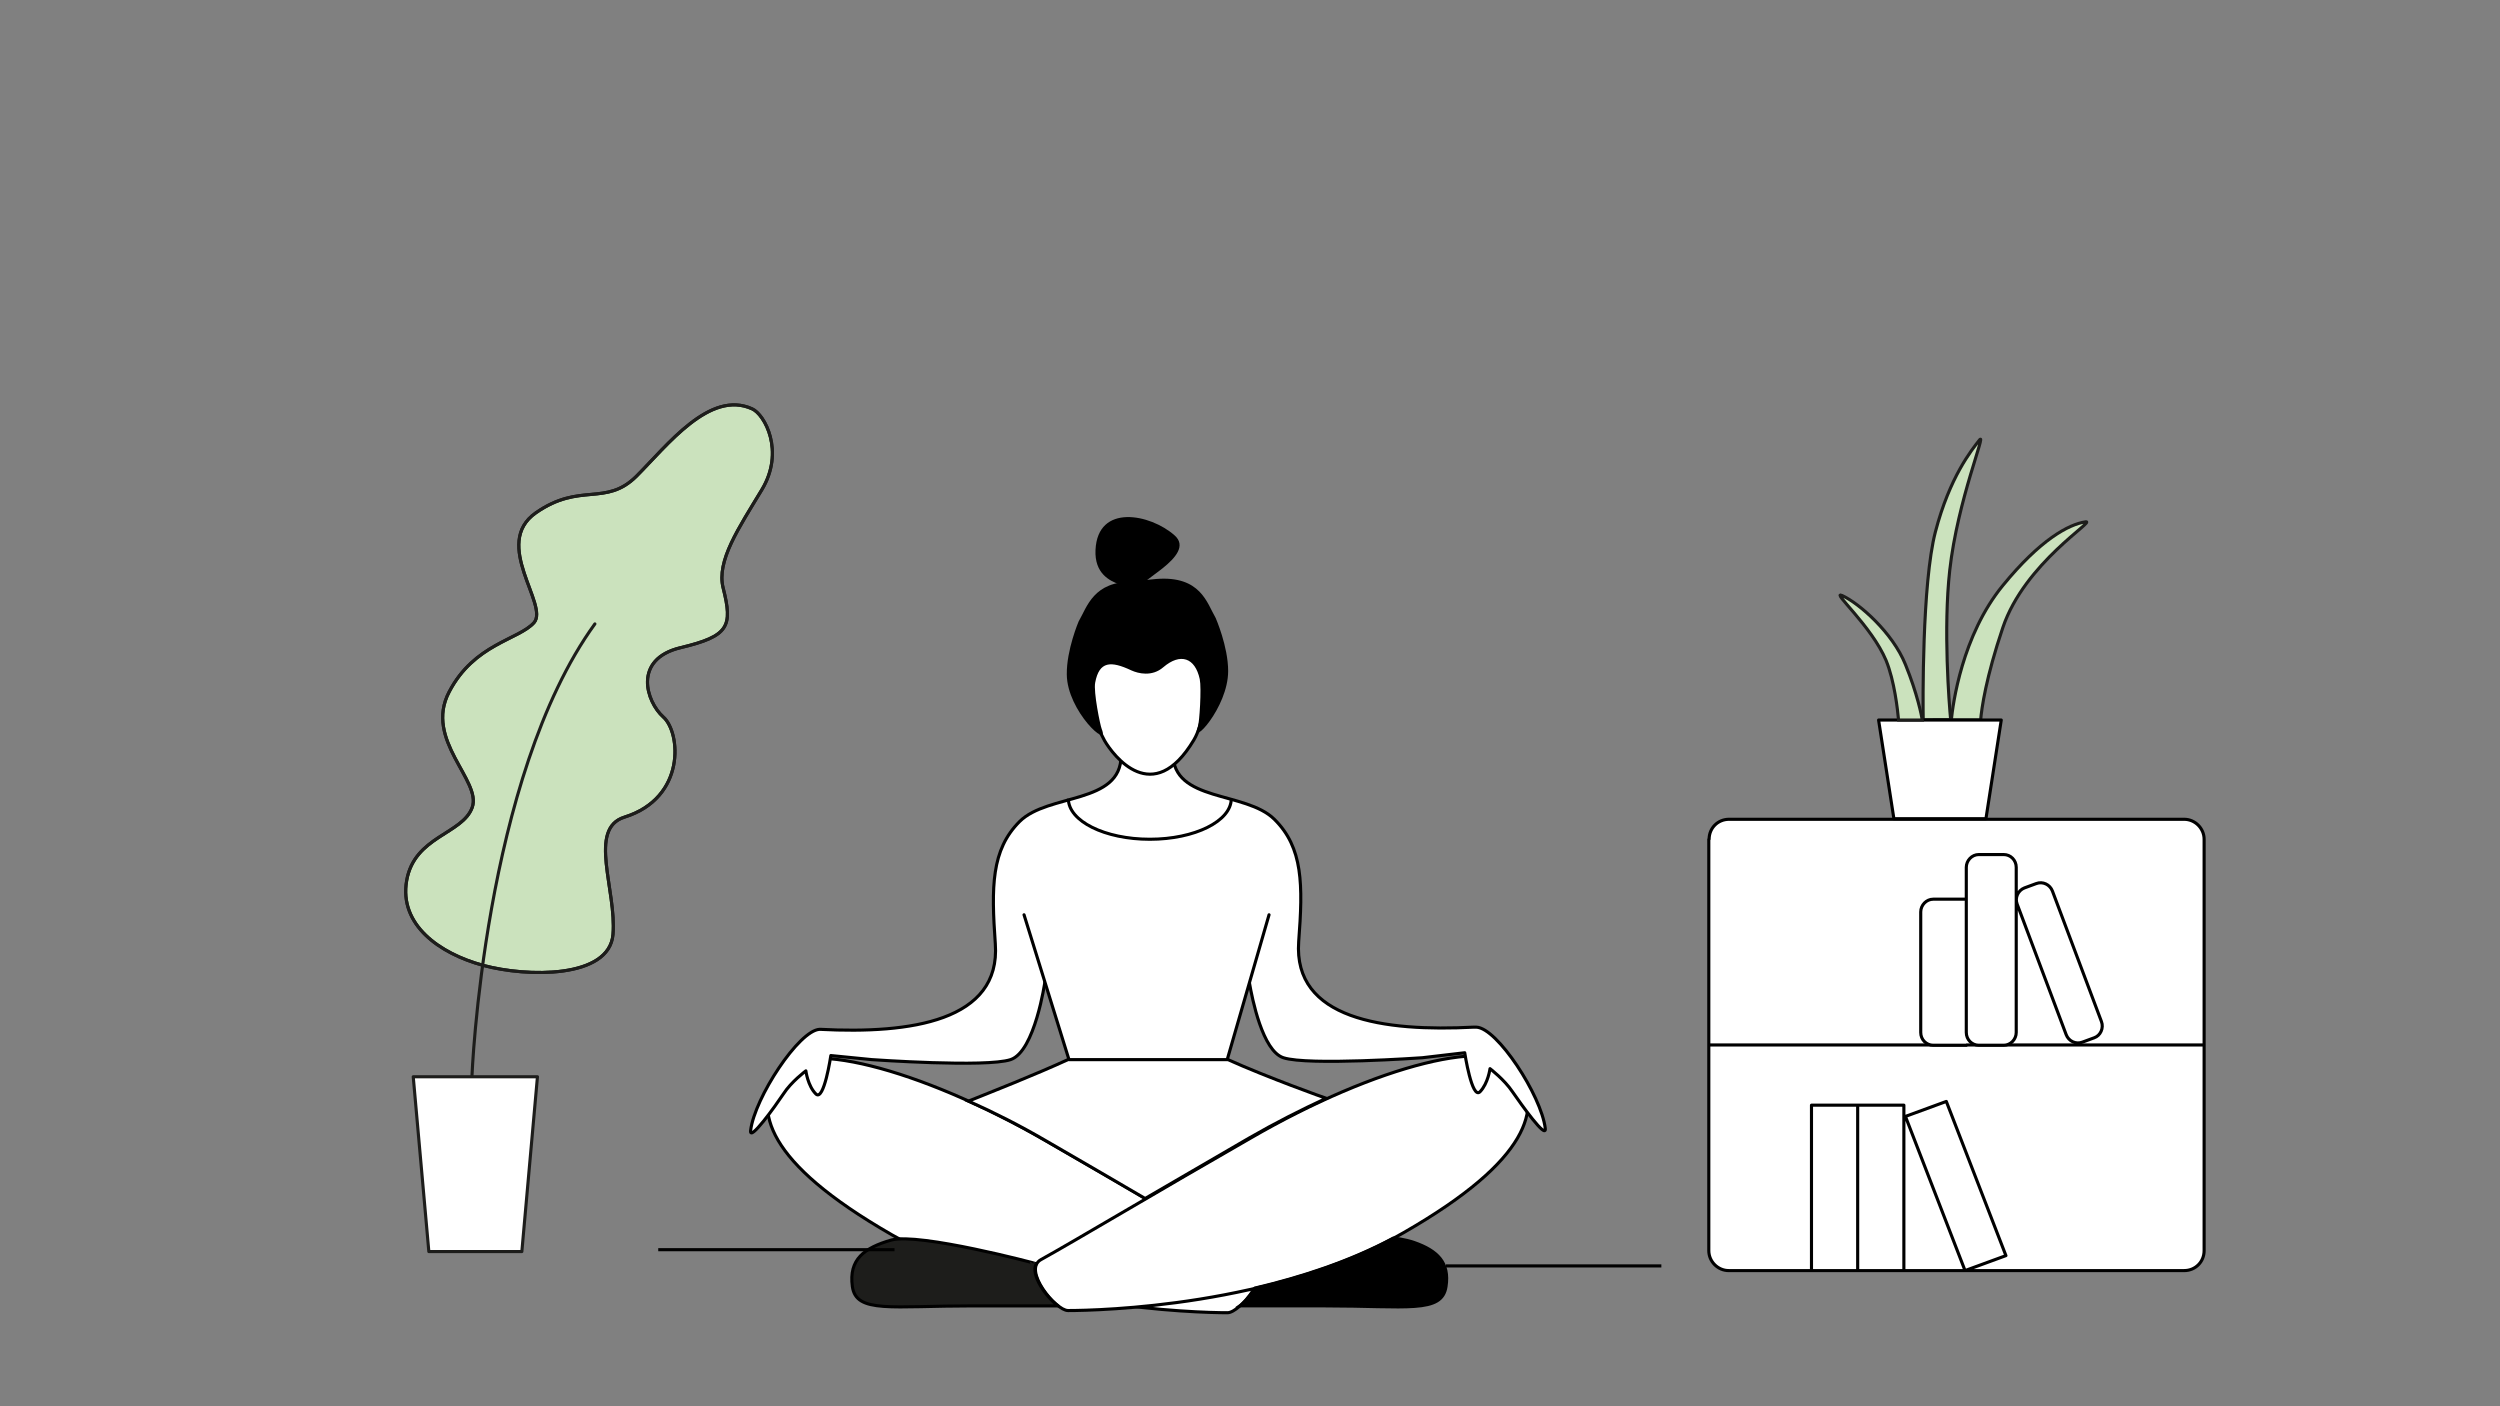 <?xml version="1.0" encoding="utf-8"?>
<!-- Generator: $$$/GeneralStr/196=Adobe Illustrator 27.6.0, SVG Export Plug-In . SVG Version: 6.00 Build 0)  -->
<svg version="1.1" id="Ebene_1" xmlns="http://www.w3.org/2000/svg" xmlns:xlink="http://www.w3.org/1999/xlink" x="0px" y="0px"
	 viewBox="0 0 801 450.5" style="enable-background:new 0 0 801 450.5;" xml:space="preserve">
<rect x="0" y="0" width="801" height="450.5" fill="#808080" stroke="none"/>
<style type="text/css">
	.st0{display:none;}
	.st1{display:inline;}
	.st2{fill:#FFFFFF;stroke:#000000;stroke-linecap:round;stroke-linejoin:round;}
	.st3{fill:#FCF451;}
	.st4{fill:none;stroke:#000000;stroke-linecap:round;stroke-miterlimit:10;}
	.st5{clip-path:url(#SVGID_00000139257094808607382300000017090256280458296500_);}
	.st6{fill:#B4F0FF;stroke:#000000;stroke-linecap:round;stroke-linejoin:round;}
	.st7{fill:none;stroke:#000000;stroke-linecap:round;stroke-linejoin:round;}
	.st8{fill:none;stroke:#000000;stroke-width:0.6;stroke-miterlimit:10;}
	.st9{fill:#FFFFFF;}
	.st10{fill:#FFFFFF;stroke:#000000;stroke-miterlimit:10;}
	.st11{fill:none;}
	.st12{fill:none;stroke:#000000;stroke-miterlimit:10;}
	.st13{fill:#1D1D1B;}
	.st14{stroke:#000000;stroke-miterlimit:10;}
	.st15{fill:#1D1D1B;stroke:#000000;stroke-miterlimit:10;}
	.st16{fill:#FFFFFF;stroke:#000000;stroke-linecap:round;stroke-linejoin:round;stroke-miterlimit:10;}
	.st17{fill:#CBE2BD;stroke:#1D1D1B;stroke-miterlimit:10;}
	.st18{fill:none;stroke:#1D1D1B;stroke-linecap:round;stroke-linejoin:round;stroke-miterlimit:10;}
	.st19{fill:#FFFFFF;stroke:#1D1D1B;stroke-linecap:round;stroke-linejoin:round;stroke-miterlimit:10;}
</style>
<g id="uuid-ca019fea-dee3-4512-baad-abe5c020016a" class="st0">
	<g id="Gegenstände-2" class="st1">
		<g id="Bett">
			<rect x="22.1" y="267.5" class="st2" width="22.2" height="119.9"/>
			<g>
				<rect x="300.1" y="371" class="st2" width="15.2" height="16.6"/>
				<path class="st2" d="M49.9,307.5c5.9,13.7,19.5,11.1,19.5,11.1c9.9-0.4,10.4-10.2,10.4-10.2s3.5-29.4-13.4-41
					c-6.1-4.4-22.6-6.6-21.7,14.1C45.1,292.6,45.9,298.1,49.9,307.5L49.9,307.5z"/>
			</g>
			<rect x="44.5" y="318.6" class="st2" width="274.3" height="52.2"/>
		</g>
		<g id="Sonne">
			<path class="st3" d="M589.5,181.5c14.4,0,26-11.7,26-26s-11.7-26-26-26s-26,11.7-26,26S575.2,181.5,589.5,181.5"/>
			<path class="st4" d="M589.5,181.5c14.4,0,26-11.7,26-26s-11.7-26-26-26s-26,11.7-26,26S575.2,181.5,589.5,181.5z"/>
		</g>
		<g id="Wolke-2">
			<g>
				<g>
					<g>
						<g>
							<defs>
								<polygon id="SVGID_1_" points="550.9,82.4 550.1,252.8 631.1,252.8 631.1,82.4 								"/>
							</defs>
							<clipPath id="SVGID_00000080202188961262185500000002448100177347351696_">
								<use xlink:href="#SVGID_1_"  style="overflow:visible;"/>
							</clipPath>
							<g style="clip-path:url(#SVGID_00000080202188961262185500000002448100177347351696_);">
								<path class="st6" d="M619.9,165.6c-1.2,2.1-10.9,14.8-14,19.2c-3,4.2,1.1,3.1,2.3,2.9c3.4-0.6,11.2-5.1,14.2-6.5
									c10.5-5,12.2-1.3,10.2,2.9c-0.6,1.2-3,5.5-6.6,10.3c-1.4,1.8-4,2.2-5.6,2.1c-2.7-0.1-118.2,0-125.3,0
									c-3.8,0-2.6-1.8,0.6-3.8c5.6-3.5,14.9-9.5,22.3-14.2c14-8.9,28.5-17.1,43.5-24.2c4.4-2.1,8.9-4,13.8-4.4
									c3.6-0.3,4.7,1.5,3.2,4.6c-0.9,1.9-2,3.7-3.2,5.3c-4.1,5.3-8.5,10.4-12.6,15.6c-7.4,9.3,5.2,4.4,8.5,3.2
									c7.5-2.9,15-6.1,22.4-9.4C622.7,156.7,621.2,163.4,619.9,165.6L619.9,165.6z"/>
							</g>
						</g>
					</g>
				</g>
			</g>
		</g>
		<rect id="Fenster" x="550" y="82.5" class="st7" width="80.8" height="199.9"/>
		<g id="Spiegel">
			<path class="st2" d="M769.8,246.5V388 M668.8,246.5V388 M769.8,246.5h10.8 M668.8,246.5H658 M719.3,340.8
				c27.9,0,50.5-42.2,50.5-94.4S747.2,152,719.3,152s-50.5,42.2-50.5,94.4S691.4,340.8,719.3,340.8z"/>
			<line class="st8" x1="668.8" y1="372.5" x2="769.8" y2="372.5"/>
		</g>
		<g id="Gardine_Fläche">
			<path class="st9" d="M550.9,122.1c-0.1,0-0.3-9.1-0.3-13.6 M497.8,349.1c-2.1,3.5,5.8,13.1,7.1,14.7c1.7,2.1,3.4,4.1,4.8,6.4
				c0.3,0.6,1,1.2,0.7,2c-0.4,0.8-1.2,1.3-1.8,1.2c-2.1-0.3-4.1-0.7-6.1-1.5c-9.4-3.5-18.5-8.3-27.7-12.6c-6.2-2.8-12.3-6-18.6-8.5
				c-2.5-1-6-3-8.8-1.3s0.4,7,2.6,9.5c2.5,2.8,5.1,5.4,7.7,8.1c1,1,1.8,2.1,2.5,3.4c0.5,1,0.2,2.2-0.7,2.1c-1.1-0.1-2.2-0.3-3.3-0.6
				c-4.1-1.3-8-3.1-11.9-5c-10.9-5.3-21.7-10.8-32.6-16.1c-4.5-2.2-9-4.5-13.9-5.1c-1-0.1-0.8-0.9-0.8-1.6c0-9.8-0.1-121.4,0-131.2
				c0-8.4,0.3-16.8,0.1-25.1c-0.3-11.5,0.1-23.1-0.1-34.6c-0.1-9.4,0.1-18.9,0.1-28.3c0-16,0-32-0.1-48c0-1.4,0.2-1.9,1.5-1.9
				c8.5,0.1,17.1,0,25.6,0c12.9,0,25.8,0.1,38.7,0.1c15.6,0,31.2,0,46.9,0c12.9,0,25.8,0,38.7-0.1c1.3,0,1.7,0.4,1.7,2.1
				c-0.1,9.6-0.1,283.5-0.1,292.9c0,3.2,0,3.7-2.3,2.2c-11.8-7.3-23.6-14.5-35.9-20.2C507.9,350.6,499.9,345.5,497.8,349.1
				L497.8,349.1z"/>
			<line class="st7" x1="497.9" y1="351.2" x2="497.9" y2="157.4"/>
			<line class="st7" x1="446.8" y1="351.2" x2="446.8" y2="155.7"/>
			<g>
				<path class="st9" d="M549.7,342.7c0,15.3,0,25.3,0,26.9c0,3.2,0,3.7-2.3,2.2c-11.7-7.3-23.5-14.5-35.8-20.2
					c-3.7-1.7-11.6-6.8-13.7-3.3s5.7,13.1,7,14.7c1.7,2.1,3.4,4.1,4.8,6.4c0.3,0.6,1,1.2,0.7,2c-0.4,0.8-1.2,1.3-1.8,1.2
					c-2-0.3-4.1-0.7-6-1.5c-9.4-3.5-18.4-8.3-27.6-12.6c-6.2-2.8-12.2-6-18.5-8.5c-2.5-1-6-3-8.8-1.3s0.4,7,2.6,9.5
					c2.5,2.8,5.1,5.4,7.7,8.1c0.9,1,1.8,2.1,2.5,3.4c0.5,1,0.2,2.2-0.7,2.1c-1.1-0.1-2.2-0.3-3.3-0.6c-4.1-1.3-8-3.1-11.9-5
					c-10.8-5.3-21.6-10.8-32.4-16.1c-4.5-2.2-9-4.5-13.9-5.1c-0.2,0-0.5-0.1-0.6-0.1c-0.3,0-0.6-1.9-0.8-1.8c-0.2,0-0.2,1.9-0.2,2.1
					c0.2,11.6,7.2,20.8,10.5,24.1c1.9,1.9,2.7,0.3,2.7-1.5c0-5.2,0-10.4,0-15.6c0-1.9,0.4-2,1.7-1.4c12.5,6,24.8,12.7,37.4,18.4
					c2.9,1.3,5.8,2.5,8.8,3.2c0.7,0.1,1.3,0.3,2,0.3c1.7,0,2.2-0.7,2.2-2.8c0-4.8,0-9.6-0.1-14.4c0-1.7,0.1-2.5,1.7-1.7
					c7.4,3.6,14.8,7.2,22.3,10.7c5.8,2.8,11.6,5.6,17.7,7.6c1.8,0.6,3.7,0.9,5.6,0.9c2,0,2.6-0.8,2.6-3.3c0-5.1,0-10.1,0-15.2
					c0-2.4,0-2.3,1.9-1.4c12.3,6,23.3,12.5,35,19.9c0,0,1.8,0.6,1.8-1.2c0-9.1,0-20.3,0-29.6L549.7,342.7L549.7,342.7z"/>
				<path class="st10" d="M548.4,74.9C535.5,75,407.1,75,398.6,75c-1.2,0-1.5,0.5-1.5,1.9c0,16,0,257.4,0,267.2
					c0,0.7-0.2,1.5,0.8,1.6c4.9,0.6,9.4,2.9,13.9,5.1c10.9,5.3,21.7,10.8,32.6,16.1c3.9,1.9,7.8,3.7,11.9,5c1.1,0.3,2.2,0.5,3.3,0.6
					c1,0.1,1.2-1.1,0.7-2.1c-0.7-1.3-1.5-2.4-2.5-3.4c-2.6-2.7-5.2-5.3-7.7-8.1c-2.3-2.5-5.4-7.8-2.6-9.5s6.3,0.3,8.8,1.3
					c6.3,2.5,12.4,5.6,18.6,8.5c9.2,4.2,18.3,9.1,27.7,12.6c2,0.7,4,1.2,6.1,1.5c0.7,0.1,1.5-0.4,1.8-1.2c0.3-0.8-0.3-1.4-0.7-2
					c-1.4-2.3-3.2-4.3-4.8-6.4c-1.3-1.6-9.2-11.2-7.1-14.7s10.1,1.5,13.8,3.3c12.3,5.7,24.2,12.8,35.9,20.2c2.3,1.5,2.3,1,2.3-2.2
					c0-9.4,0-283.4,0.1-292.9C550.1,75.3,549.8,74.9,548.4,74.9L548.4,74.9z"/>
			</g>
		</g>
		<g id="Gardine_Outline">
			<path class="st11" d="M550.9,122.1c-0.1,0-0.3-9.1-0.3-13.6 M497.8,349.1c-2.1,3.5,5.8,13.1,7.1,14.7c1.7,2.1,3.4,4.1,4.8,6.4
				c0.3,0.6,1,1.2,0.7,2c-0.4,0.8-1.2,1.3-1.8,1.2c-2.1-0.3-4.1-0.7-6.1-1.5c-9.4-3.5-18.5-8.3-27.7-12.6c-6.2-2.8-12.3-6-18.6-8.5
				c-2.5-1-6-3-8.8-1.3s0.4,7,2.6,9.5c2.5,2.8,5.1,5.4,7.7,8.1c1,1,1.8,2.1,2.5,3.4c0.5,1,0.2,2.2-0.7,2.1c-1.1-0.1-2.2-0.3-3.3-0.6
				c-4.1-1.3-8-3.1-11.9-5c-10.9-5.3-21.7-10.8-32.6-16.1c-4.5-2.2-9-4.5-13.9-5.1c-1-0.1-0.8-0.9-0.8-1.6c0-9.8-0.1-121.4,0-131.2
				c0-8.4,0.3-16.8,0.1-25.1c-0.3-11.5,0.1-23.1-0.1-34.6c-0.1-9.4,0.1-18.9,0.1-28.3c0-16,0-32-0.1-48c0-1.4,0.2-1.9,1.5-1.9
				c8.5,0.1,17.1,0,25.6,0c12.9,0,25.8,0.1,38.7,0.1c15.6,0,31.2,0,46.9,0c12.9,0,25.8,0,38.7-0.1c1.3,0,1.7,0.4,1.7,2.1
				c-0.1,9.6-0.1,283.5-0.1,292.9c0,3.2,0,3.7-2.3,2.2c-11.8-7.3-23.6-14.5-35.9-20.2C507.9,350.6,499.9,345.5,497.8,349.1
				L497.8,349.1z"/>
			<line class="st7" x1="497.9" y1="351.2" x2="497.9" y2="157.4"/>
			<line class="st7" x1="446.8" y1="351.2" x2="446.8" y2="155.7"/>
			<g>
				<path d="M549.7,342.7c0,15.3,0,25.3,0,26.9c0,3.2,0,3.7-2.3,2.2c-11.7-7.3-23.5-14.5-35.8-20.2c-3.7-1.7-11.6-6.8-13.7-3.3
					s5.7,13.1,7,14.7c1.7,2.1,3.4,4.1,4.8,6.4c0.3,0.6,1,1.2,0.7,2c-0.4,0.8-1.2,1.3-1.8,1.2c-2-0.3-4.1-0.7-6-1.5
					c-9.4-3.5-18.4-8.3-27.6-12.6c-6.2-2.8-12.2-6-18.5-8.5c-2.5-1-6-3-8.8-1.3s0.4,7,2.6,9.5c2.5,2.8,5.1,5.4,7.7,8.1
					c0.9,1,1.8,2.1,2.5,3.4c0.5,1,0.2,2.2-0.7,2.1c-1.1-0.1-2.2-0.3-3.3-0.6c-4.1-1.3-8-3.1-11.9-5c-10.8-5.3-21.6-10.8-32.4-16.1
					c-4.5-2.2-9-4.5-13.9-5.1c-0.2,0-0.5-0.1-0.6-0.1c-0.3,0-0.6-1.9-0.8-1.8c-0.2,0-0.2,1.9-0.2,2.1c0.2,11.6,7.2,20.8,10.5,24.1
					c1.9,1.9,2.7,0.3,2.7-1.5c0-5.2,0-10.4,0-15.6c0-1.9,0.4-2,1.7-1.4c12.5,6,24.8,12.7,37.4,18.4c2.9,1.3,5.8,2.5,8.8,3.2
					c0.7,0.1,1.3,0.3,2,0.3c1.7,0,2.2-0.7,2.2-2.8c0-4.8,0-9.6-0.1-14.4c0-1.7,0.1-2.5,1.7-1.7c7.4,3.6,14.8,7.2,22.3,10.7
					c5.8,2.8,11.6,5.6,17.7,7.6c1.8,0.6,3.7,0.9,5.6,0.9c2,0,2.6-0.8,2.6-3.3c0-5.1,0-10.1,0-15.2c0-2.4,0-2.3,1.9-1.4
					c12.3,6,23.3,12.5,35,19.9c0,0,1.8,0.6,1.8-1.2c0-9.1,0-20.3,0-29.6L549.7,342.7L549.7,342.7z"/>
				<path class="st12" d="M548.4,74.9C535.5,75,407.1,75,398.6,75c-1.2,0-1.5,0.5-1.5,1.9c0,16,0,257.4,0,267.2
					c0,0.7-0.2,1.5,0.8,1.6c4.9,0.6,9.4,2.9,13.9,5.1c10.9,5.3,21.7,10.8,32.6,16.1c3.9,1.9,7.8,3.7,11.9,5c1.1,0.3,2.2,0.5,3.3,0.6
					c1,0.1,1.2-1.1,0.7-2.1c-0.7-1.3-1.5-2.4-2.5-3.4c-2.6-2.7-5.2-5.3-7.7-8.1c-2.3-2.5-5.4-7.8-2.6-9.5s6.3,0.3,8.8,1.3
					c6.3,2.5,12.4,5.6,18.6,8.5c9.2,4.2,18.3,9.1,27.7,12.6c2,0.7,4,1.2,6.1,1.5c0.7,0.1,1.5-0.4,1.8-1.2c0.3-0.8-0.3-1.4-0.7-2
					c-1.4-2.3-3.2-4.3-4.8-6.4c-1.3-1.6-9.2-11.2-7.1-14.7s10.1,1.5,13.8,3.3c12.3,5.7,24.2,12.8,35.9,20.2c2.3,1.5,2.3,1,2.3-2.2
					c0-9.4,0-283.4,0.1-292.9C550.1,75.3,549.8,74.9,548.4,74.9L548.4,74.9z"/>
			</g>
		</g>
	</g>
	<g id="Frau-4" class="st1">
		<path id="Oberkörper" class="st10" d="M317.6,205.2c0,0,4.4,3.5-2.2,14.1c-6.1,9.9-10.1,4.6-12.3,3.6c-2.3-1-3.8,5.3-3.8,7.7
			s1.6,5.5,1.6,5.5c3.3,5.8,4.8,11.1,3.8,14.4c-1.8,6.2-16,21.3-16,21.3l-11.1,12.3l-18.4-2c0.1-0.7,0.2-1.4,0.4-2.1
			c10.9-57.4,30.9-58.7,30.9-58.7l4.8-19.2l17.4-3.3l5.2,6.5"/>
		<path id="Haare" class="st13" d="M322.6,204c-0.3-3.9-1.7-9.2-9.7-13.3c-7.9-4.1-14.7-0.6-18.5,3.5c-2.4,2.5-3.9,6.3-10.3,5.9
			c-6.4-0.4-14.1,2.5-13.3,13.3c0.8,10.8,10.8,16.6,18.4,16.4c5.3-0.1,10.4-3,11.7-13.8c0.6-4.5-2-4.3-0.8-8.6
			c0.8-3,2.5-4.9,4.6-0.9c3.5,6.8,14.9,4,14.9,4S323,209.5,322.6,204L322.6,204z"/>
		<path id="Arm" class="st2" d="M281.3,235.9c-17.7,24.8-8,47.9-8,47.9s18.3,1.9,34.2,4.8l1.1-8.5l-19.8-7.4l1.3-22.4"/>
		<path id="Hand" class="st2" d="M327.4,293.6c-4.2-1.8-11.7-3.5-19.9-5l1-6.4c0,0,14,3,16.7,4.7
			C327.8,288.7,327.4,293.6,327.4,293.6"/>
		<path id="Fuß" class="st14" d="M360.2,378.4c-10.9-2.9-14.2-3.9-14.8-6.9h-13.6c-0.8,3.4-3.4,14.9-0.6,15.2
			c3.3,0.4,36.5,1.2,38.2,0C371,385.5,372.7,381.8,360.2,378.4L360.2,378.4z"/>
		<path id="Bein" class="st2" d="M269.4,318.4H320l7.5,53.1h18.8c0,0-1-48.4-3.8-61.4c-2.7-13-2.7-11.2-15.2-16.5
			c-12.4-5.3-54.1-9.8-54.1-9.8l-14-1.6c0,0-0.1,0.4-0.1,0.6C253.3,317.9,269.4,318.4,269.4,318.4"/>
		<path id="Ausschnitt" class="st12" d="M292,225.3c3.6,3.1,8.1,10.3,11.7,16.6"/>
	</g>
</g>
<g>
	<g id="Ebene_2_00000058552974994742878230000000909542509607222206_">
		<path class="st10" d="M248.7,344c-6.8,11.7-3.9,28.1,37,51.6s97.6,25,107.6,25c4,0,14.6-13,8.7-16.3
			c-11.2-6.2-38.1-22.3-67.1-38.9C294.2,342,255.5,332.3,248.7,344z"/>
		<path class="st10" d="M486.8,343.3c6.8,11.7,3.9,28.1-37,51.6c-40.9,23.6-97.6,25-107.6,25c-4,0-14.6-13-8.7-16.3
			c11.2-6.2,38.1-22.3,67.1-38.9C441.3,341.1,480,331.5,486.8,343.3z"/>
		<path class="st10" d="M335.1,365.5c11.2,6.5,22.1,12.8,31.8,18.5c10.2-5.9,21.5-12.5,33.2-19.3c8.5-4.9,16.8-9.1,24.8-12.8
			c-0.6-0.2-18.6-6.6-31.7-12.5h-50.8c-10.6,4.9-25.4,10.7-32.1,13.4C318.4,356.4,326.7,360.6,335.1,365.5z"/>
		<path class="st15" d="M332,404.9L332,404.9c0-0.1-37.5-10-46.4-7.6c-8.7,2.5-13.7,6.2-12.5,14.9c1.2,8.7,12.5,6.2,38.8,6.2
			c24.6,0,27.1,0,27.1,0l-0.1-0.1C335.1,415.5,330.1,408.4,332,404.9z"/>
		<path class="st12" d="M321.4,271"/>
		<path d="M376.5,255.4"/>
		<path class="st16" d="M334.8,314.5c0,0-3.2,22.4-11,25c-7.8,2.6-44.5,0-44.5,0l-13.1-1.3c0,0-2.2,14.9-4.8,12.3
			c-2.6-2.6-3.2-7.4-3.2-7.4s-4.7,3.5-7.2,7.4c-2.6,3.9-11,15.6-10.5,11.7c1.3-10.5,15.5-32.1,22.1-32.4h0.2
			c28.8,1.5,57.9-2.6,56.1-27.4c-1.3-18.3-1.3-30.1,7.8-39.2c9.2-9.1,32.5-5.4,32.5-21.1l16.6-0.7c0,15.7,23.3,12,32.5,21.1
			s9.2,20.9,7.8,39.2c-1.8,24.9,27.3,28.9,56.1,27.4h0.8c6.7,0.2,20.8,21.9,22.1,32.4c0.5,3.9-7.8-7.8-10.5-11.7
			c-2.6-3.9-7.2-7.4-7.2-7.4s-0.6,4.7-3.2,7.4c-2.6,2.6-4.9-12.5-4.9-12.5l-13.6,1.6c0,0-36.6,2.6-44.5,0
			c-6.7-2.2-10-18.9-10.9-24.1"/>
		<line class="st12" x1="210.9" y1="400.4" x2="286.6" y2="400.4"/>
		<g>
			<path class="st10" d="M353.9,237.3c2.8,4.8,15.5,21.7,28.6-0.2c6.3-10.5,1.8-34.7,1.8-34.7s-11.8,10-17.9,7.6
				c-6.1-2.4-7.9-1.4-13.2,1.2C343.9,215.7,351.2,232.5,353.9,237.3z"/>
			<path d="M359.5,191c10.7-5-9.2,0.2-8.5-14.8c0.7-15,17.6-11.5,25.3-4.7c7.7,6.7-14.5,15.9-8.9,15.9"/>
			<path d="M389.5,198c-2.8-4.8-4.8-13.6-19-12.5c-2.6,0.2-5.1,0.5-7.3,0.9c-12.9-0.3-14.9,8.1-17.6,12.7c0,0-3.9,9.1-3.8,17
				c0.1,11.8,13.9,24.2,11.2,17.5c-0.5-1.2-2.7-12-2.1-14.9c1.3-6.9,5-7,11.6-3.9c2.2,1,6.6,2.1,10.2-1c5.5-4.7,10.2-3.1,11.7,3.8
				c0.6,2.9-0.1,13.9-0.6,15.3c-2.6,6.8,9.7-6.1,9.7-17.9C393.5,207.1,389.5,198,389.5,198z"/>
		</g>
		<path class="st12" d="M394.5,255.9c0,7.2-11.7,13-26.1,13c-14.4,0-26.1-5.8-26.1-13"/>
		<polyline class="st16" points="328.1,293.1 342.5,339.5 393.2,339.5 406.6,293.1 		"/>
		<path class="st14" d="M453.1,398.1c-0.5-0.2-3.4-1.1-6.7-1.4c-14,7.5-29.5,12.5-44.3,16c-0.6,0.9-1.2,1.9-1.9,2.7l-0.1,0.1
			c-0.2,0.3-0.6,0.7-0.8,1l-0.1,0.1c-0.3,0.3-0.6,0.7-0.9,0.9l-0.1,0.1c-0.3,0.3-0.6,0.6-0.9,0.8c2.7,0,9.8,0,27.2,0
			c26.3,0,37.5,2.5,38.8-6.2C464.5,404.5,460.5,400.7,453.1,398.1z"/>
		<line class="st12" x1="463.3" y1="405.6" x2="532.3" y2="405.6"/>
	</g>
	<g>
		<path class="st17" d="M241,131c4,1.8,10.5,13.6,3.1,25.9c-7.4,12.3-14.6,22.8-12.4,31.5c3.1,12.3,1.9,15.4-13.6,19.1
			c-15.5,3.7-11,17.4-5.6,22.2c5.6,4.9,7.4,25.9-12.4,32.1c-11.9,3.7-2.5,23.4-3.7,37.6c-1.2,14.2-27.6,13.7-41.6,9.9
			c-14-3.8-27-13-24.5-27.2c2.5-14.2,17.9-14.8,21-23.4c3.1-8.6-15.5-21.6-7.4-37c8-15.4,22.3-16.7,27.2-22.2
			c4.9-5.6-13.6-25.3,0.6-35.2c14.2-9.9,22.3-1.9,32.2-11.7C213.8,142.7,227.4,124.8,241,131"/>
		<path class="st18" d="M241,131c4,1.8,10.5,13.6,3.1,25.9c-7.4,12.3-14.6,22.8-12.4,31.5c3.1,12.3,1.9,15.4-13.6,19.1
			c-15.5,3.7-11,17.4-5.6,22.2c5.6,4.9,7.4,25.9-12.4,32.1c-11.9,3.7-2.5,23.4-3.7,37.6c-1.2,14.2-27.6,13.7-41.6,9.9
			c-14-3.8-27-13-24.5-27.2c2.5-14.2,17.9-14.8,21-23.4c3.1-8.6-15.5-21.6-7.4-37c8-15.4,22.3-16.7,27.2-22.2
			c4.9-5.6-13.6-25.3,0.6-35.2c14.2-9.9,22.3-1.9,32.2-11.7C213.8,142.7,227.4,124.8,241,131z"/>
		<path class="st18" d="M151.2,345.1c0,0,3.7-95.9,39.4-145.2"/>
		<polygon class="st19" points="167.2,401 137.4,401 132.4,345 172.2,345 		"/>
	</g>
	<g>
		<path class="st2" d="M610.5,357.7l13.1-4.8l19.1,49.4l-13.1,4.8L610.5,357.7z M595.2,354.1H610v53h-14.8V354.1z M580.4,354.1h14.8
			v53h-14.8V354.1z M706,334.8H547.6 M547.6,268.9c0-3.6,2.8-6.4,6.4-6.4h145.8c3.5,0,6.4,2.9,6.4,6.4v131.8c0,3.6-2.8,6.4-6.4,6.4
			H553.9c-3.5,0-6.4-2.9-6.4-6.4V268.9z"/>
		<path class="st2" d="M630,277.9c0-2.2,1.8-4.1,4-4.1h8c2.2,0,4,1.8,4,4.1v52.9c0,2.2-1.8,4.1-4,4.1h-8c-2.2,0-4-1.8-4-4.1V277.9z
			 M646.3,289.7c-0.8-2.1,0.3-4.4,2.3-5.2l3.8-1.4c2.1-0.8,4.4,0.3,5.2,2.4l15.7,41.8c0.8,2.1-0.3,4.5-2.3,5.2l-3.8,1.4
			c-2.1,0.8-4.4-0.3-5.2-2.4L646.3,289.7z M630,334.9h-10.6c-2.2,0-4-1.8-4-4.1v-38.6c0-2.2,1.8-4.1,4-4.1H630"/>
		<g>
			<g>
				<path class="st17" d="M625,230.7c-0.5-5.2-2.4-29.3-0.3-48c2.5-22.5,12-44.9,9.5-41.7s-9.5,11.8-14.1,29.4
					c-4.3,16.5-4,55.5-3.9,60.2H625z"/>
				<path class="st17" d="M668.2,167.2c-5.4,0.8-14.5,5.7-26.5,20.4c-13.1,16-16,38.1-16.5,43.1h9.4c0.3-3.7,1.7-13.6,7.1-29.6
					C648.7,180.3,671.9,166.6,668.2,167.2z"/>
			</g>
			<polygon class="st16" points="636.3,262.3 606.8,262.3 601.9,230.7 641.2,230.7 			"/>
			<path class="st17" d="M608.3,230.7h7.6c-0.2-1.3-1.6-8.5-5.4-17.8c-4.1-10.2-14.8-19.6-20.3-22.1c-3.7-1.6,9.5,9.8,14.1,20.8
				C607,218.2,608,227.5,608.3,230.7z"/>
		</g>
	</g>
</g>
</svg>
